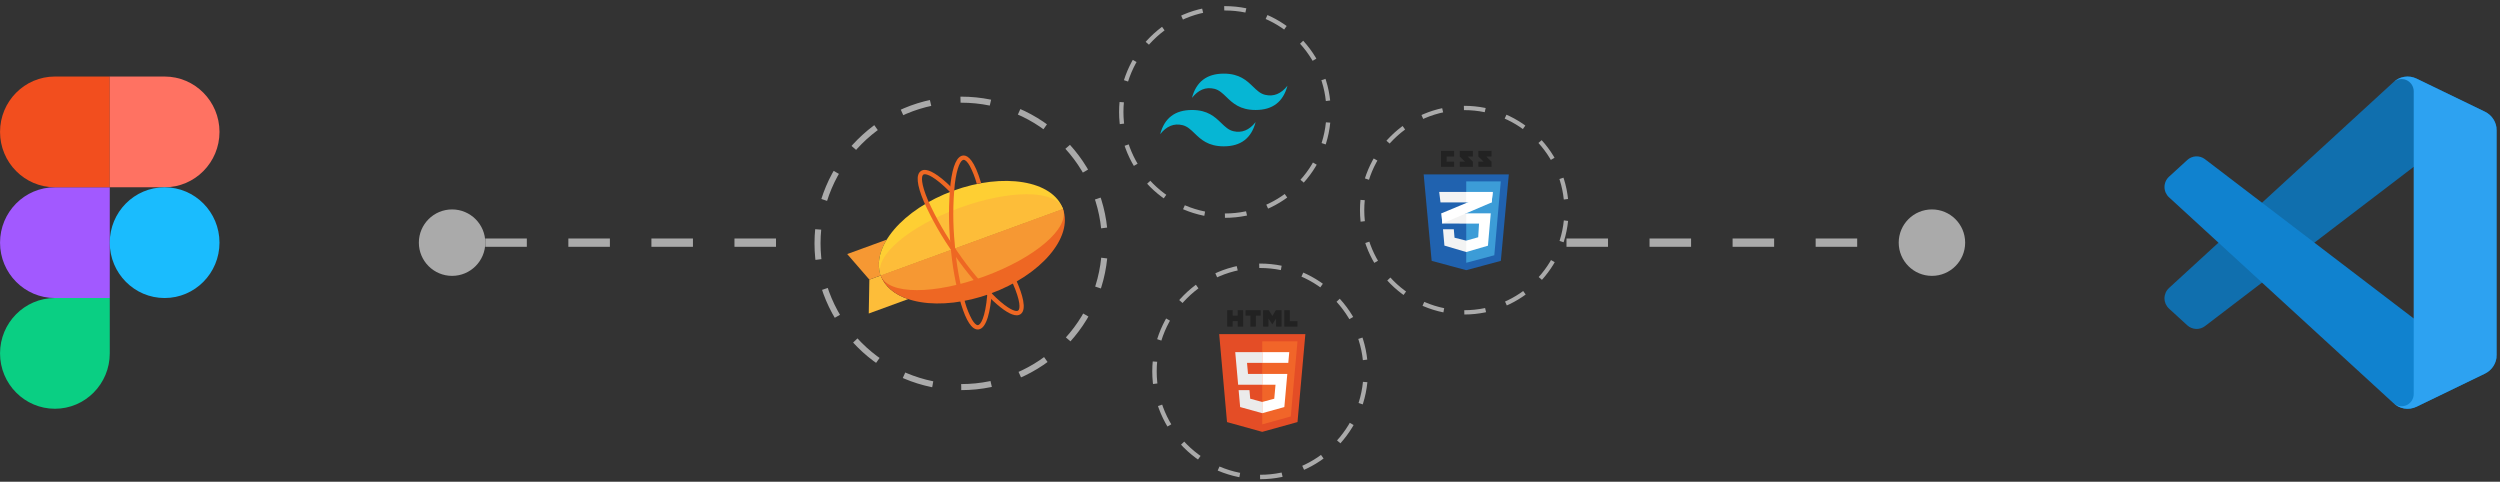 <svg width="301" height="58" viewBox="0 0 301 58" fill="none" xmlns="http://www.w3.org/2000/svg">
<rect x="0" y="0" width="301" height="58" fill="#333333" stroke="none"/>
<g clip-path="url(#clip0_1324_25770)">
<path d="M6.61 49.214C10.256 49.214 13.216 46.227 13.216 42.547V35.881H6.61C2.963 35.881 0.004 38.867 0.004 42.547C0.004 46.227 2.963 49.214 6.61 49.214Z" fill="#0ACF83"/>
<path d="M0.004 29.215C0.004 25.535 2.963 22.549 6.61 22.549H13.216V35.882H6.61C2.963 35.882 0.004 32.895 0.004 29.215Z" fill="#A259FF"/>
<path d="M0.004 15.882C0.004 12.201 2.963 9.215 6.61 9.215H13.216V22.548H6.61C2.963 22.548 0.004 19.561 0.004 15.882Z" fill="#F24E1E"/>
<path d="M13.215 9.215H19.821C23.467 9.215 26.427 12.201 26.427 15.882C26.427 19.561 23.467 22.548 19.821 22.548H13.215V9.215Z" fill="#FF7262"/>
<path d="M26.427 29.215C26.427 32.895 23.467 35.882 19.821 35.882C16.174 35.882 13.215 32.895 13.215 29.215C13.215 25.535 16.174 22.549 19.821 22.549C23.467 22.549 26.427 25.535 26.427 29.215Z" fill="#1ABCFE"/>
</g>
<path d="M58.43 29.215C58.43 27.006 56.639 25.215 54.43 25.215C52.221 25.215 50.43 27.006 50.43 29.215C50.43 31.424 52.221 33.215 54.43 33.215C56.639 33.215 58.43 31.424 58.43 29.215Z" fill="#AAAAAA"/>
<path d="M58.43 29.215H98.43" stroke="#AAAAAA" stroke-dasharray="5 5"/>
<path d="M115.733 46.607C125.289 46.607 133.036 38.86 133.036 29.303C133.036 19.747 125.289 12 115.733 12C106.177 12 98.43 19.747 98.43 29.303C98.43 38.86 106.177 46.607 115.733 46.607Z" stroke="#AAAAAA" stroke-width="0.727" stroke-dasharray="3.63 3.63"/>
<path fill-rule="evenodd" clip-rule="evenodd" d="M106.042 33.166L104.671 33.667L104.598 37.747L109.344 36.013C107.716 35.466 106.527 34.504 106.042 33.167" fill="#FDBD39"/>
<path fill-rule="evenodd" clip-rule="evenodd" d="M106.761 28.852L102.004 30.589L104.672 33.666L106.043 33.165C105.56 31.832 105.858 30.326 106.761 28.852" fill="#F69833"/>
<path fill-rule="evenodd" clip-rule="evenodd" d="M114.769 22.965C108.712 25.178 104.806 29.745 106.046 33.165L127.982 25.151C126.743 21.731 120.827 20.753 114.769 22.965Z" fill="#FECF33"/>
<path fill-rule="evenodd" clip-rule="evenodd" d="M119.256 35.35C125.314 33.137 129.227 28.59 127.98 25.15L106.043 33.164C107.291 36.605 113.199 37.563 119.256 35.35" fill="#EE6723"/>
<path fill-rule="evenodd" clip-rule="evenodd" d="M127.98 25.15L106.043 33.164C106.472 34.349 108.11 34.932 110.409 34.932C112.65 34.932 115.518 34.378 118.508 33.285C124.566 31.073 128.828 27.49 127.98 25.15Z" fill="#F69833"/>
<path fill-rule="evenodd" clip-rule="evenodd" d="M123.616 23.383C121.375 23.383 118.507 23.937 115.516 25.03C109.459 27.243 105.197 30.826 106.045 33.165L127.982 25.151C127.553 23.966 125.914 23.383 123.616 23.383" fill="#FDBD39"/>
<path fill-rule="evenodd" clip-rule="evenodd" d="M122.403 37.961C121.758 37.961 120.806 37.378 119.572 36.228C117.821 34.52 116.246 32.641 114.87 30.618C113.446 28.627 112.225 26.498 111.226 24.264C110.382 22.258 110.261 21.025 110.868 20.598C111.009 20.502 111.175 20.453 111.345 20.457C111.839 20.457 112.801 20.825 114.579 22.576L114.618 22.614L114.613 22.668C114.6 22.794 114.589 22.921 114.579 23.046L114.56 23.293L114.385 23.117C112.469 21.187 111.625 20.978 111.351 20.978C111.286 20.975 111.222 20.991 111.167 21.025C110.904 21.21 110.886 22.116 111.705 24.06C112.69 26.261 113.893 28.358 115.295 30.319C116.65 32.312 118.202 34.164 119.927 35.847C121.471 37.288 122.167 37.443 122.394 37.443C122.461 37.446 122.527 37.429 122.584 37.393C122.862 37.198 122.862 36.228 121.949 34.135L121.907 34.038L121.999 33.988C122.091 33.938 122.18 33.888 122.263 33.841L122.373 33.779L122.423 33.895C123.07 35.378 123.675 37.263 122.881 37.82C122.74 37.916 122.573 37.965 122.403 37.961Z" fill="#EE6723"/>
<path fill-rule="evenodd" clip-rule="evenodd" d="M119.405 35.288L119.396 35.402C119.243 37.297 118.839 39.575 117.788 39.668C117.767 39.67 117.745 39.67 117.723 39.67C117.008 39.67 116.333 38.647 115.715 36.629C115.049 34.271 114.62 31.853 114.436 29.41C114.195 26.972 114.198 24.516 114.446 22.078C114.714 19.917 115.224 18.789 115.962 18.724C115.984 18.722 116.006 18.721 116.029 18.721C116.547 18.721 117.328 19.307 118.127 22.04L117.605 22.141C117.403 21.39 117.119 20.664 116.759 19.974C116.492 19.502 116.232 19.243 116.028 19.243C116.021 19.243 116.014 19.243 116.007 19.243C115.687 19.271 115.221 20.047 114.962 22.141C114.718 24.542 114.715 26.962 114.953 29.363C115.135 31.77 115.556 34.152 116.212 36.474C116.409 37.17 116.683 37.841 117.028 38.476C117.283 38.909 117.53 39.148 117.723 39.148C117.73 39.148 117.736 39.148 117.743 39.148C118.049 39.121 118.626 38.313 118.869 35.472L119.405 35.288" fill="#EE6723"/>
<path d="M147.482 25.965C154.376 25.965 159.965 20.376 159.965 13.482C159.965 6.589 154.376 1 147.482 1C140.589 1 135 6.589 135 13.482C135 20.376 140.589 25.965 147.482 25.965Z" stroke="#AAAAAA" stroke-width="0.524" stroke-dasharray="2.62 2.62"/>
<path fill-rule="evenodd" clip-rule="evenodd" d="M147.345 8.865C145.302 8.865 144.025 9.838 143.514 11.783C144.281 10.81 145.174 10.446 146.196 10.689C146.779 10.827 147.196 11.23 147.656 11.676C148.408 12.402 149.277 13.242 151.176 13.242C153.219 13.242 154.496 12.269 155.007 10.324C154.241 11.297 153.347 11.661 152.325 11.418C151.742 11.279 151.326 10.877 150.865 10.431C150.113 9.705 149.244 8.865 147.345 8.865ZM143.514 13.242C141.471 13.242 140.194 14.214 139.684 16.159C140.45 15.187 141.344 14.822 142.365 15.065C142.948 15.204 143.365 15.606 143.826 16.052C144.577 16.778 145.446 17.618 147.345 17.618C149.388 17.618 150.665 16.645 151.176 14.7C150.41 15.673 149.516 16.038 148.494 15.795C147.912 15.656 147.495 15.253 147.034 14.808C146.283 14.082 145.413 13.242 143.514 13.242Z" fill="#06B6D4"/>
<path d="M151.715 57.43C158.737 57.43 164.43 51.737 164.43 44.715C164.43 37.693 158.737 32 151.715 32C144.693 32 139 37.693 139 44.715C139 51.737 144.693 57.43 151.715 57.43Z" stroke="#AAAAAA" stroke-width="0.534" stroke-dasharray="2.67 2.67"/>
<path d="M147.733 50.819L146.789 40.228H157.165L156.22 50.817L151.971 51.995L147.733 50.819Z" fill="#E44D26"/>
<path d="M151.977 51.094L155.409 50.142L156.217 41.094H151.977V51.094Z" fill="#F16529"/>
<path d="M151.98 45.022H150.261L150.141 43.691H151.979V42.393H148.723L148.753 42.741L149.072 46.32H151.978L151.98 45.022ZM151.98 48.395L151.974 48.396L150.527 48.005L150.435 46.97H149.131L149.313 49.009L151.974 49.748L151.98 49.746V48.395Z" fill="#EBEBEB"/>
<path d="M147.754 37.35H148.414V38.002H149.018V37.35H149.678V39.325H149.018V38.663H148.414V39.324H147.754V37.35ZM150.546 38.005H149.965V37.35H151.787V38.005H151.206V39.325H150.547V38.005H150.546ZM152.077 37.35H152.765L153.188 38.044L153.611 37.35H154.3V39.325H153.643V38.346L153.189 39.048H153.178L152.724 38.346V39.325H152.078V37.35H152.077ZM154.628 37.35H155.289V38.672H156.217V39.325H154.628V37.35Z" fill="#222222"/>
<path d="M151.973 45.022V46.32H153.572L153.421 48.005L151.973 48.396V49.747L154.635 49.01L154.655 48.79L154.96 45.371L154.992 45.022H151.973V45.022ZM151.973 42.393V43.691H155.11L155.136 43.4L155.196 42.741L155.226 42.393H151.973Z" fill="white"/>
<path d="M176.303 37.607C183.098 37.607 188.607 32.098 188.607 25.303C188.607 18.508 183.098 13 176.303 13C169.508 13 164 18.508 164 25.303C164 32.098 169.508 37.607 176.303 37.607Z" stroke="#AAAAAA" stroke-width="0.517" stroke-dasharray="2.58 2.58"/>
<path d="M180.701 31.408L176.535 32.529L172.371 31.408L171.41 20.996H181.662L180.701 31.408Z" fill="#2062AF"/>
<path d="M176.535 21.84V31.636L176.544 31.638L179.915 30.731L180.693 21.84L176.535 21.84Z" fill="#3C9CD7"/>
<path d="M173.551 25.683L173.65 26.912L176.532 25.68V24.441L173.551 25.683Z" fill="url(#paint0_linear_1324_25770)"/>
<path d="M179.724 23.111L176.531 24.441V25.68L179.597 24.369L179.724 23.111Z" fill="url(#paint1_linear_1324_25770)"/>
<path d="M173.555 25.682L173.654 26.911L178.076 26.925L177.977 28.564L176.522 28.974L175.123 28.62L175.038 27.604H173.738L173.908 29.568L176.536 30.345L179.149 29.582L179.488 25.683L173.555 25.682Z" fill="url(#paint2_linear_1324_25770)"/>
<path opacity="0.05" d="M176.532 25.682H173.551L173.65 26.911L176.532 26.92V25.682ZM176.532 28.969L176.518 28.974L175.119 28.62L175.034 27.604H173.735L173.904 29.568L176.532 30.345V28.969Z" fill="black"/>
<path d="M173.281 23.111H179.724L179.596 24.369H173.436L173.281 23.111Z" fill="url(#paint3_linear_1324_25770)"/>
<path opacity="0.05" d="M176.53 23.111H173.281L173.437 24.369H176.53L176.53 23.111Z" fill="black"/>
<path d="M176.532 24.443L173.551 25.684L173.65 26.913L176.532 25.681L179.597 24.37L179.725 23.113L176.531 24.443L176.532 24.443Z" fill="white"/>
<path d="M174.174 19.466V18.846H175.078V18.168H173.496V20.084H175.078V19.466H174.174ZM176.705 18.846H177.337V18.168H175.755V18.846C175.966 19.058 176.077 19.159 176.383 19.465H175.755V20.084H177.337V19.466L176.705 18.846ZM178.948 18.846H179.58V18.168H177.997V18.846C178.209 19.058 178.319 19.159 178.626 19.465H177.997V20.084H179.58V19.466L178.948 18.846Z" fill="#222222"/>
<path d="M188.605 29.215L228.605 29.215" stroke="#AAAAAA" stroke-dasharray="5 5"/>
<path d="M236.605 29.215C236.605 27.006 234.815 25.215 232.605 25.215C230.396 25.215 228.605 27.006 228.605 29.215C228.605 31.424 230.396 33.215 232.605 33.215C234.815 33.215 236.605 31.424 236.605 29.215Z" fill="#AAAAAA"/>
<path d="M299.19 13.453L290.953 9.463C290.488 9.238 289.965 9.163 289.456 9.25C288.947 9.337 288.478 9.581 288.113 9.948L261.15 34.677C260.978 34.834 260.841 35.025 260.748 35.238C260.654 35.452 260.605 35.682 260.605 35.915C260.605 36.149 260.654 36.379 260.748 36.593C260.841 36.806 260.978 36.997 261.15 37.154L263.352 39.168C263.64 39.431 264.01 39.585 264.398 39.602C264.787 39.62 265.169 39.5 265.479 39.264L297.951 14.488C298.196 14.301 298.489 14.186 298.796 14.157C299.102 14.128 299.411 14.186 299.687 14.324C299.963 14.462 300.195 14.675 300.357 14.938C300.519 15.202 300.605 15.506 300.605 15.816V15.719C300.605 15.246 300.472 14.782 300.222 14.381C299.972 13.98 299.614 13.659 299.19 13.453Z" fill="#0065A9"/>
<path d="M299.19 44.977L290.952 48.966C290.487 49.191 289.964 49.266 289.455 49.178C288.946 49.091 288.476 48.847 288.111 48.48L261.15 23.753C260.978 23.596 260.841 23.405 260.748 23.192C260.654 22.979 260.605 22.748 260.605 22.515C260.605 22.282 260.654 22.051 260.748 21.838C260.841 21.624 260.978 21.433 261.15 21.276L263.352 19.262C263.64 18.999 264.01 18.845 264.398 18.828C264.787 18.81 265.169 18.93 265.479 19.167L297.951 43.942C298.196 44.129 298.489 44.244 298.796 44.273C299.102 44.302 299.411 44.244 299.687 44.106C299.963 43.968 300.195 43.755 300.357 43.492C300.519 43.228 300.605 42.925 300.605 42.615V42.711C300.605 43.184 300.472 43.648 300.222 44.049C299.972 44.45 299.614 44.772 299.19 44.977Z" fill="#007ACC"/>
<path d="M290.955 48.968C290.489 49.194 289.966 49.267 289.457 49.18C288.948 49.093 288.478 48.849 288.113 48.482C288.318 48.688 288.579 48.828 288.863 48.885C289.147 48.941 289.441 48.912 289.708 48.801C289.976 48.69 290.204 48.501 290.365 48.259C290.526 48.017 290.612 47.732 290.612 47.441V10.992C290.612 10.701 290.526 10.416 290.365 10.174C290.204 9.932 289.976 9.743 289.708 9.632C289.441 9.52 289.147 9.491 288.863 9.548C288.579 9.605 288.318 9.745 288.113 9.951C288.478 9.584 288.948 9.34 289.457 9.252C289.966 9.165 290.489 9.239 290.955 9.464L299.189 13.447C299.613 13.652 299.971 13.973 300.222 14.374C300.472 14.774 300.605 15.238 300.605 15.711V42.719C300.605 43.192 300.472 43.656 300.222 44.056C299.971 44.457 299.613 44.778 299.189 44.983L290.955 48.968Z" fill="#1F9CF0"/>
<g style="mix-blend-mode:overlay" opacity="0.25">
<g style="mix-blend-mode:overlay" opacity="0.25">
<path fill-rule="evenodd" clip-rule="evenodd" d="M288.953 49.045C289.271 49.17 289.611 49.227 289.952 49.214C290.293 49.201 290.628 49.118 290.935 48.969L299.165 44.986C299.589 44.781 299.947 44.46 300.197 44.059C300.447 43.658 300.58 43.195 300.58 42.722V15.714C300.581 15.241 300.448 14.777 300.198 14.375C299.948 13.974 299.59 13.652 299.165 13.447L290.935 9.465C290.471 9.239 289.947 9.165 289.439 9.252C288.93 9.339 288.461 9.583 288.096 9.951L272.341 24.409L265.478 19.169C265.168 18.933 264.786 18.813 264.398 18.83C264.01 18.848 263.64 19.001 263.352 19.264L261.151 21.278C260.98 21.435 260.843 21.627 260.749 21.84C260.656 22.053 260.607 22.284 260.607 22.517C260.607 22.75 260.656 22.981 260.749 23.194C260.843 23.407 260.98 23.599 261.151 23.756L267.101 29.217L261.149 34.678C260.978 34.835 260.841 35.026 260.748 35.24C260.654 35.453 260.605 35.684 260.605 35.917C260.605 36.15 260.654 36.381 260.748 36.594C260.841 36.807 260.978 36.998 261.149 37.156L263.35 39.17C263.638 39.433 264.008 39.586 264.396 39.604C264.784 39.621 265.167 39.501 265.476 39.265L272.341 34.025L288.096 48.482C288.34 48.728 288.631 48.919 288.953 49.045ZM290.591 20.09L278.638 29.217L290.593 38.344L290.591 20.09Z" fill="white"/>
</g>
</g>
<defs>
<linearGradient id="paint0_linear_1324_25770" x1="143.059" y1="58.035" x2="143.059" y2="60.505" gradientUnits="userSpaceOnUse">
<stop offset="0.387" stop-color="#D1D3D4" stop-opacity="0"/>
<stop offset="1" stop-color="#D1D3D4"/>
</linearGradient>
<linearGradient id="paint1_linear_1324_25770" x1="146.145" y1="59.266" x2="146.145" y2="61.834" gradientUnits="userSpaceOnUse">
<stop offset="0.387" stop-color="#D1D3D4" stop-opacity="0"/>
<stop offset="1" stop-color="#D1D3D4"/>
</linearGradient>
<linearGradient id="paint2_linear_1324_25770" x1="141.577" y1="56.941" x2="147.509" y2="56.941" gradientUnits="userSpaceOnUse">
<stop stop-color="#E8E7E5"/>
<stop offset="1" stop-color="white"/>
</linearGradient>
<linearGradient id="paint3_linear_1324_25770" x1="141.302" y1="61.202" x2="147.744" y2="61.202" gradientUnits="userSpaceOnUse">
<stop stop-color="#E8E7E5"/>
<stop offset="1" stop-color="white"/>
</linearGradient>
<clipPath id="clip0_1324_25770">
<rect width="26.429" height="40" fill="white" transform="translate(0 9.215)"/>
</clipPath>
</defs>
</svg>
